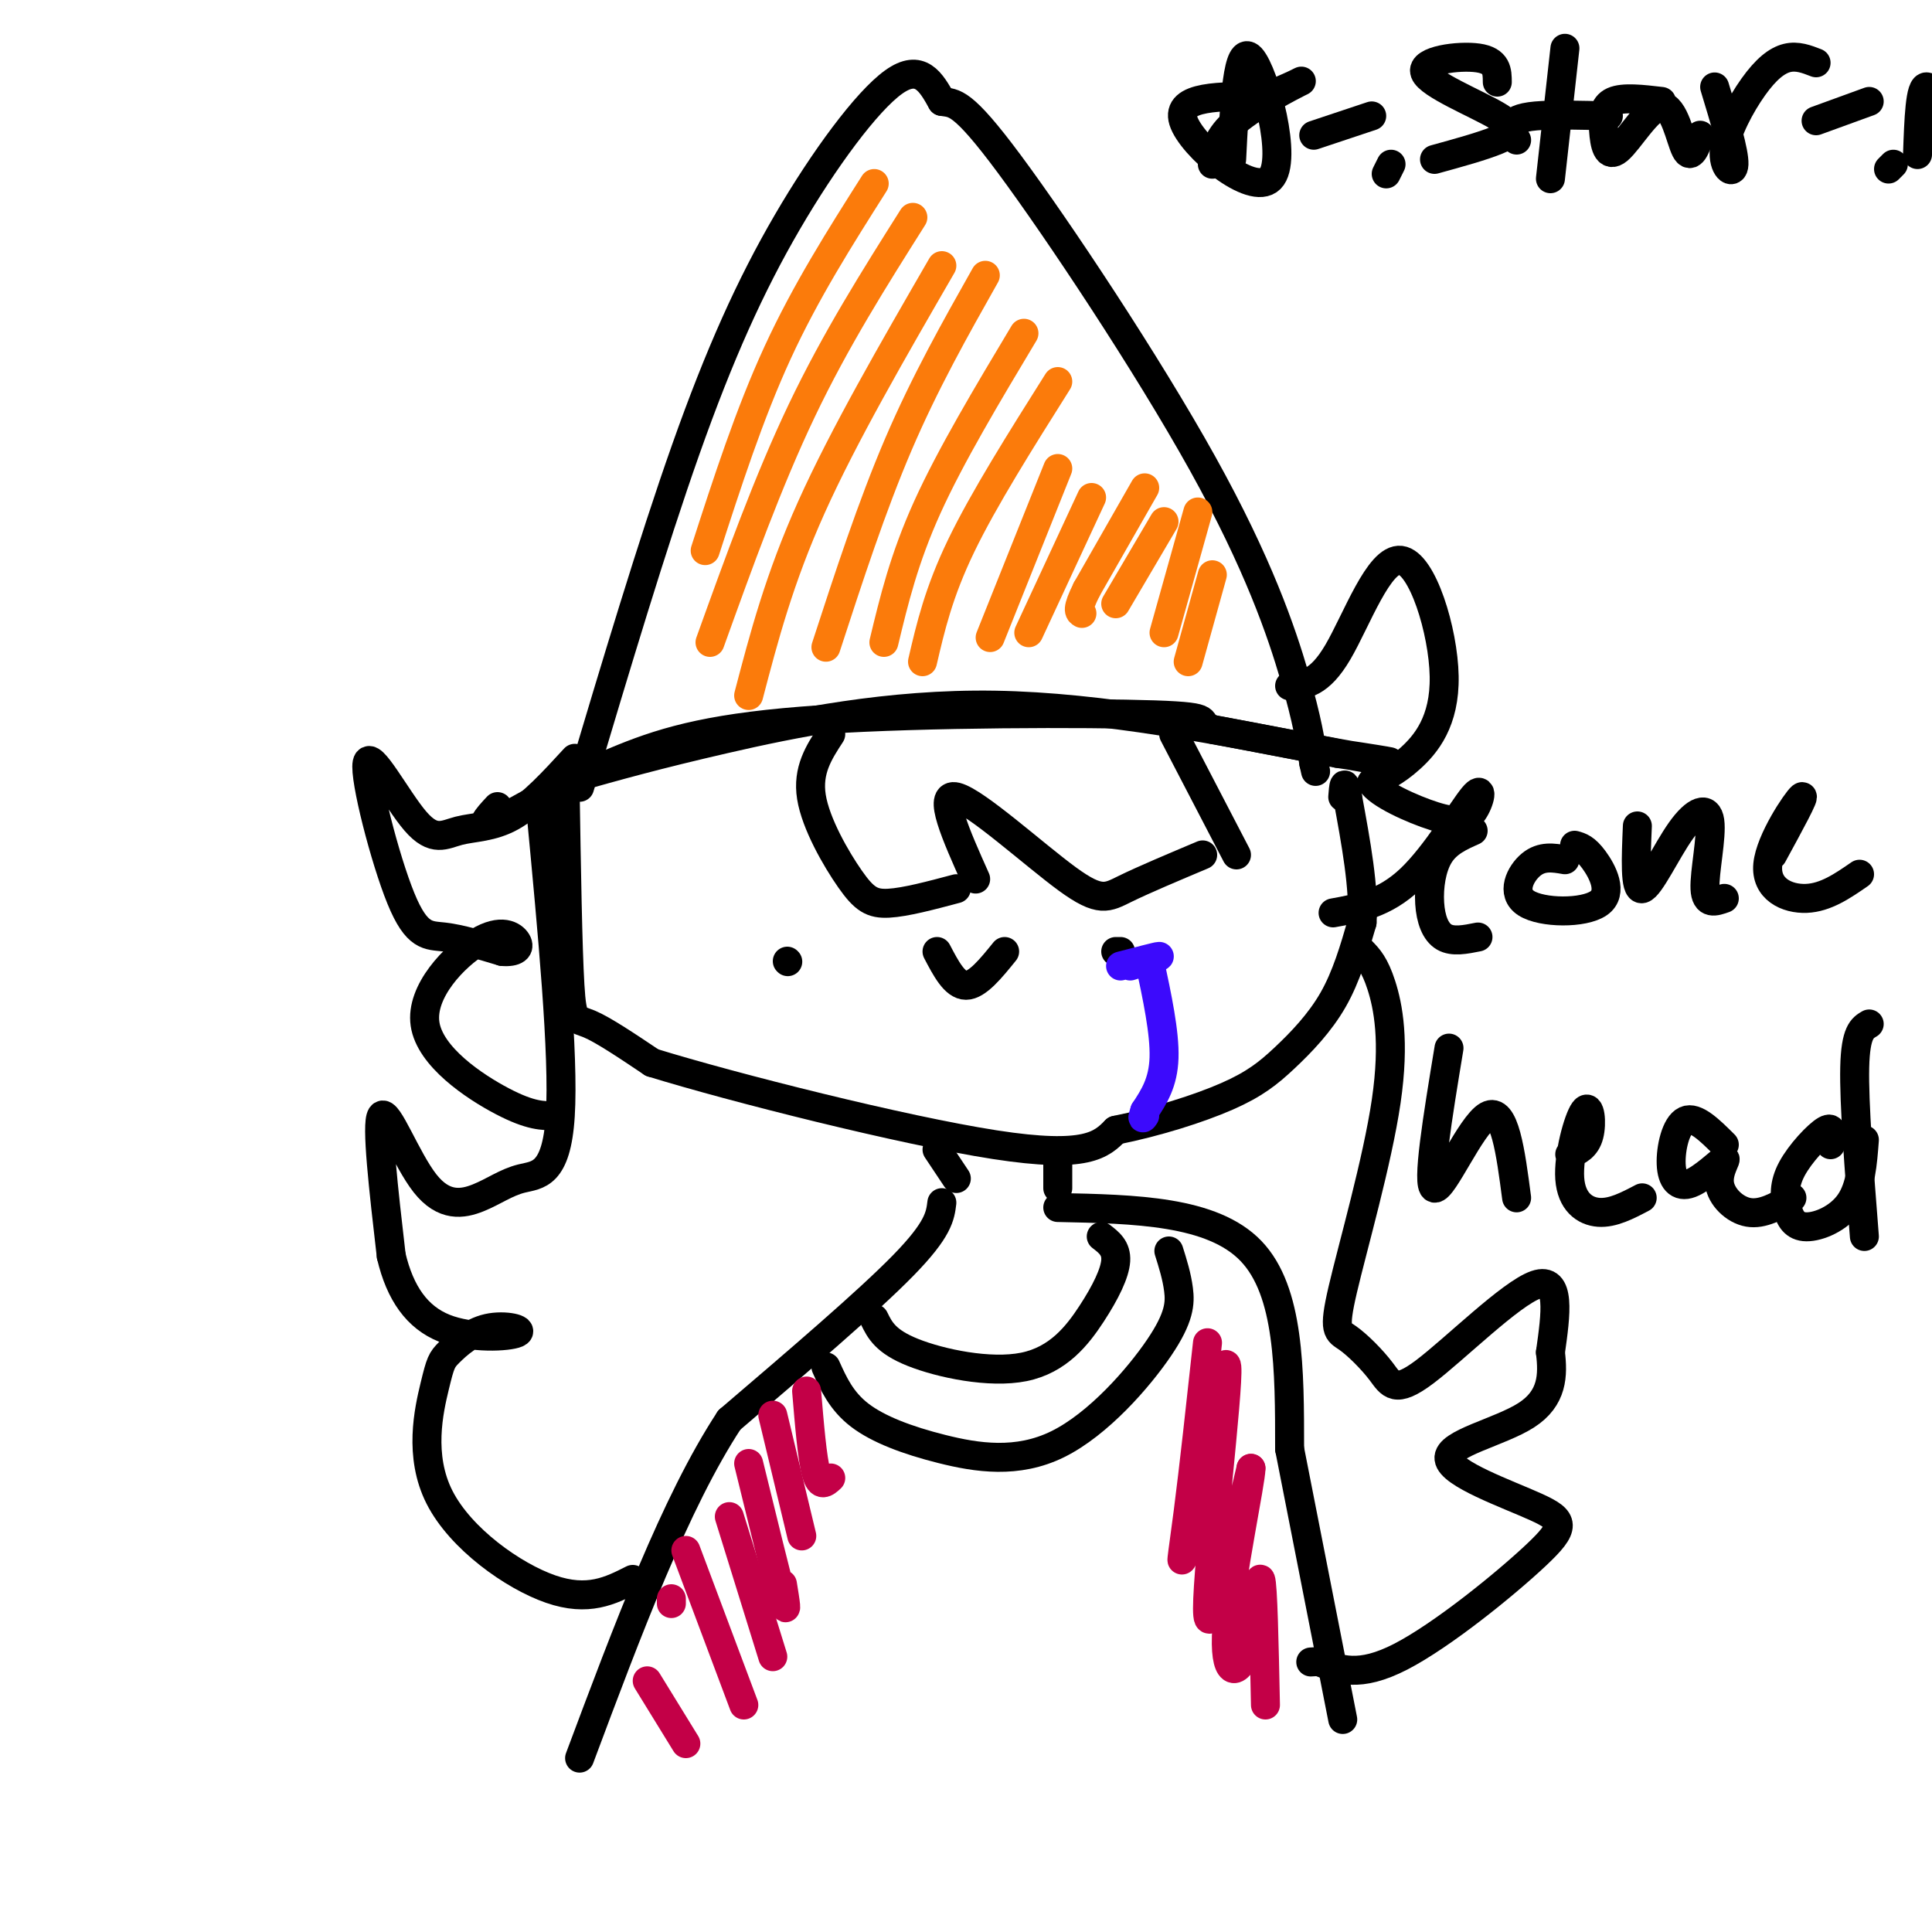 <svg viewBox='0 0 400 400' version='1.1' xmlns='http://www.w3.org/2000/svg' xmlns:xlink='http://www.w3.org/1999/xlink'><g fill='none' stroke='rgb(0,0,0)' stroke-width='6' stroke-linecap='round' stroke-linejoin='round'><path d='M117,163c0.267,16.600 0.533,33.200 1,41c0.467,7.800 1.133,6.800 4,8c2.867,1.200 7.933,4.600 13,8'/><path d='M135,220c16.689,5.156 51.911,14.044 71,17c19.089,2.956 22.044,-0.022 25,-3'/><path d='M231,234c8.490,-1.705 17.214,-4.467 23,-7c5.786,-2.533 8.635,-4.836 12,-8c3.365,-3.164 7.247,-7.190 10,-12c2.753,-4.810 4.376,-10.405 6,-16'/><path d='M282,191c0.500,-7.000 -1.250,-16.500 -3,-26'/><path d='M279,165c-0.667,-4.333 -0.833,-2.167 -1,0'/><path d='M119,161c8.444,-2.378 16.889,-4.756 31,-8c14.111,-3.244 33.889,-7.356 56,-7c22.111,0.356 46.556,5.178 71,10'/><path d='M277,156c13.800,2.044 12.800,2.156 6,1c-6.800,-1.156 -19.400,-3.578 -32,-6'/><path d='M251,151c-4.057,-1.582 1.799,-2.537 -12,-3c-13.799,-0.463 -47.254,-0.432 -69,1c-21.746,1.432 -31.785,4.266 -41,8c-9.215,3.734 -17.608,8.367 -26,13'/><path d='M103,170c-4.333,1.667 -2.167,-0.667 0,-3'/><path d='M120,163c7.518,-25.155 15.036,-50.310 22,-70c6.964,-19.690 13.375,-33.917 21,-47c7.625,-13.083 16.464,-25.024 22,-29c5.536,-3.976 7.768,0.012 10,4'/><path d='M195,21c2.584,0.450 4.043,-0.426 14,13c9.957,13.426 28.411,41.153 40,62c11.589,20.847 16.311,34.813 19,44c2.689,9.187 3.344,13.593 4,18'/><path d='M272,158c0.667,3.000 0.333,1.500 0,0'/><path d='M163,199c0.000,0.000 0.100,0.100 0.1,0.1'/><path d='M232,197c0.000,0.000 -1.000,0.000 -1,0'/></g>
<g fill='none' stroke='rgb(60,10,252)' stroke-width='6' stroke-linecap='round' stroke-linejoin='round'><path d='M234,200c3.167,-1.000 6.333,-2.000 6,-2c-0.333,0.000 -4.167,1.000 -8,2'/><path d='M238,199c1.583,7.417 3.167,14.833 3,20c-0.167,5.167 -2.083,8.083 -4,11'/><path d='M237,230c-0.667,2.000 -0.333,1.500 0,1'/></g>
<g fill='none' stroke='rgb(0,0,0)' stroke-width='6' stroke-linecap='round' stroke-linejoin='round'><path d='M194,197c1.833,3.500 3.667,7.000 6,7c2.333,0.000 5.167,-3.500 8,-7'/><path d='M194,238c0.000,0.000 4.000,6.000 4,6'/><path d='M219,239c0.000,0.000 0.000,7.000 0,7'/><path d='M195,249c-0.333,2.750 -0.667,5.500 -8,13c-7.333,7.500 -21.667,19.750 -36,32'/><path d='M151,294c-11.167,17.000 -21.083,43.500 -31,70'/><path d='M219,250c16.000,0.333 32.000,0.667 40,9c8.000,8.333 8.000,24.667 8,41'/><path d='M267,300c3.167,16.167 7.083,36.083 11,56'/><path d='M305,172c-2.685,1.190 -5.369,2.381 -7,5c-1.631,2.619 -2.208,6.667 -2,10c0.208,3.333 1.202,5.952 3,7c1.798,1.048 4.399,0.524 7,0'/><path d='M324,178c-2.389,-0.416 -4.778,-0.833 -7,1c-2.222,1.833 -4.276,5.914 -1,8c3.276,2.086 11.882,2.177 15,0c3.118,-2.177 0.748,-6.622 -1,-9c-1.748,-2.378 -2.874,-2.689 -4,-3'/><path d='M339,171c-0.287,6.684 -0.574,13.368 1,13c1.574,-0.368 5.010,-7.789 8,-12c2.990,-4.211 5.536,-5.211 6,-2c0.464,3.211 -1.153,10.632 -1,14c0.153,3.368 2.077,2.684 4,2'/><path d='M367,177c3.500,-6.417 7.000,-12.833 6,-12c-1.000,0.833 -6.500,8.917 -7,14c-0.500,5.083 4.000,7.167 8,7c4.000,-0.167 7.500,-2.583 11,-5'/><path d='M300,217c-2.356,14.289 -4.711,28.578 -3,29c1.711,0.422 7.489,-13.022 11,-15c3.511,-1.978 4.756,7.511 6,17'/><path d='M325,239c1.679,-0.761 3.359,-1.522 4,-4c0.641,-2.478 0.244,-6.675 -1,-5c-1.244,1.675 -3.335,9.220 -3,14c0.335,4.780 3.096,6.794 6,7c2.904,0.206 5.952,-1.397 9,-3'/><path d='M357,237c-2.982,-2.963 -5.963,-5.927 -8,-5c-2.037,0.927 -3.129,5.744 -3,9c0.129,3.256 1.479,4.953 4,4c2.521,-0.953 6.212,-4.554 7,-5c0.788,-0.446 -1.326,2.265 -1,5c0.326,2.735 3.093,5.496 6,6c2.907,0.504 5.953,-1.248 9,-3'/><path d='M379,237c0.325,-1.969 0.650,-3.938 -1,-3c-1.650,0.938 -5.276,4.782 -7,8c-1.724,3.218 -1.544,5.811 -1,8c0.544,2.189 1.454,3.974 4,4c2.546,0.026 6.727,-1.707 9,-5c2.273,-3.293 2.636,-8.147 3,-13'/><path d='M387,212c-1.417,0.833 -2.833,1.667 -3,9c-0.167,7.333 0.917,21.167 2,35'/><path d='M181,273c1.156,2.365 2.313,4.730 8,7c5.687,2.270 15.906,4.443 23,3c7.094,-1.443 11.064,-6.504 14,-11c2.936,-4.496 4.839,-8.427 5,-11c0.161,-2.573 -1.419,-3.786 -3,-5'/><path d='M171,283c1.600,3.544 3.201,7.087 7,10c3.799,2.913 9.797,5.195 17,7c7.203,1.805 15.611,3.133 24,-1c8.389,-4.133 16.759,-13.728 21,-20c4.241,-6.272 4.355,-9.221 4,-12c-0.355,-2.779 -1.177,-5.390 -2,-8'/><path d='M172,152c-2.440,3.738 -4.881,7.476 -4,13c0.881,5.524 5.083,12.833 8,17c2.917,4.167 4.548,5.190 8,5c3.452,-0.190 8.726,-1.595 14,-3'/><path d='M202,182c-4.030,-9.006 -8.060,-18.012 -4,-17c4.060,1.012 16.208,12.042 23,17c6.792,4.958 8.226,3.845 12,2c3.774,-1.845 9.887,-4.423 16,-7'/><path d='M256,177c0.000,0.000 -13.000,-25.000 -13,-25'/><path d='M112,168c2.393,25.258 4.785,50.516 4,63c-0.785,12.484 -4.749,12.193 -8,13c-3.251,0.807 -5.789,2.711 -9,4c-3.211,1.289 -7.095,1.962 -11,-3c-3.905,-4.962 -7.830,-15.561 -9,-14c-1.170,1.561 0.415,15.280 2,29'/><path d='M81,260c1.826,7.788 5.390,12.757 11,15c5.610,2.243 13.267,1.761 15,1c1.733,-0.761 -2.458,-1.800 -6,-1c-3.542,0.800 -6.435,3.441 -8,5c-1.565,1.559 -1.801,2.036 -3,7c-1.199,4.964 -3.361,14.413 1,23c4.361,8.587 15.246,16.310 23,19c7.754,2.690 12.377,0.345 17,-2'/><path d='M282,197c1.310,1.355 2.619,2.710 4,7c1.381,4.290 2.833,11.517 1,24c-1.833,12.483 -6.952,30.224 -9,39c-2.048,8.776 -1.027,8.586 1,10c2.027,1.414 5.059,4.430 7,7c1.941,2.570 2.792,4.692 9,0c6.208,-4.692 17.774,-16.198 23,-18c5.226,-1.802 4.113,6.099 3,14'/><path d='M321,280c0.567,4.707 0.485,9.474 -5,13c-5.485,3.526 -16.373,5.809 -16,9c0.373,3.191 12.007,7.288 18,10c5.993,2.712 6.344,4.038 0,10c-6.344,5.962 -19.384,16.561 -28,21c-8.616,4.439 -12.808,2.720 -17,1'/><path d='M273,344c-2.833,0.167 -1.417,0.083 0,0'/><path d='M267,142c3.070,-0.207 6.140,-0.415 10,-7c3.860,-6.585 8.509,-19.549 13,-19c4.491,0.549 8.825,14.609 9,24c0.175,9.391 -3.807,14.112 -7,17c-3.193,2.888 -5.596,3.944 -8,5'/><path d='M284,162c1.263,2.304 8.421,5.565 13,7c4.579,1.435 6.578,1.044 8,-1c1.422,-2.044 2.268,-5.743 0,-3c-2.268,2.743 -7.648,11.926 -13,17c-5.352,5.074 -10.676,6.037 -16,7'/><path d='M119,157c-4.429,4.826 -8.858,9.651 -13,12c-4.142,2.349 -7.997,2.221 -11,3c-3.003,0.779 -5.156,2.466 -9,-2c-3.844,-4.466 -9.381,-15.084 -10,-12c-0.619,3.084 3.679,19.869 7,28c3.321,8.131 5.663,7.609 9,8c3.337,0.391 7.668,1.696 12,3'/><path d='M104,197c2.784,0.221 3.743,-0.725 3,-2c-0.743,-1.275 -3.189,-2.878 -8,0c-4.811,2.878 -11.988,10.236 -11,17c0.988,6.764 10.139,12.932 16,16c5.861,3.068 8.430,3.034 11,3'/></g>
<g fill='none' stroke='rgb(251,123,11)' stroke-width='6' stroke-linecap='round' stroke-linejoin='round'><path d='M181,38c-7.083,11.167 -14.167,22.333 -20,35c-5.833,12.667 -10.417,26.833 -15,41'/><path d='M189,45c-8.000,12.667 -16.000,25.333 -23,40c-7.000,14.667 -13.000,31.333 -19,48'/><path d='M195,55c-10.167,17.583 -20.333,35.167 -27,50c-6.667,14.833 -9.833,26.917 -13,39'/><path d='M204,57c-6.250,11.083 -12.500,22.167 -18,35c-5.500,12.833 -10.250,27.417 -15,42'/><path d='M212,69c-7.583,12.667 -15.167,25.333 -20,36c-4.833,10.667 -6.917,19.333 -9,28'/><path d='M219,79c-7.667,12.167 -15.333,24.333 -20,34c-4.667,9.667 -6.333,16.833 -8,24'/><path d='M219,97c0.000,0.000 -14.000,35.000 -14,35'/><path d='M226,103c0.000,0.000 -13.000,28.000 -13,28'/><path d='M237,101c0.000,0.000 -12.000,21.000 -12,21'/><path d='M225,122c-2.167,4.333 -1.583,4.667 -1,5'/><path d='M241,108c0.000,0.000 -10.000,17.000 -10,17'/><path d='M248,106c0.000,0.000 -7.000,25.000 -7,25'/><path d='M251,119c0.000,0.000 -5.000,18.000 -5,18'/></g>
<g fill='none' stroke='rgb(195,0,71)' stroke-width='6' stroke-linecap='round' stroke-linejoin='round'><path d='M134,348c0.000,0.000 8.000,13.000 8,13'/><path d='M139,331c0.000,0.000 0.000,1.000 0,1'/><path d='M142,321c0.000,0.000 12.000,32.000 12,32'/><path d='M151,314c0.000,0.000 9.000,29.000 9,29'/><path d='M155,303c2.917,11.917 5.833,23.833 7,28c1.167,4.167 0.583,0.583 0,-3'/><path d='M160,293c0.000,0.000 6.000,25.000 6,25'/><path d='M167,288c0.583,7.000 1.167,14.000 2,17c0.833,3.000 1.917,2.000 3,1'/><path d='M250,278c-1.402,12.864 -2.804,25.729 -4,35c-1.196,9.271 -2.187,14.949 0,4c2.187,-10.949 7.550,-38.525 8,-34c0.450,4.525 -4.014,41.150 -4,50c0.014,8.850 4.507,-10.075 9,-29'/><path d='M259,304c0.062,2.362 -4.282,22.767 -5,33c-0.718,10.233 2.191,10.293 4,5c1.809,-5.293 2.517,-15.941 3,-15c0.483,0.941 0.742,13.470 1,26'/></g>
<g fill='none' stroke='rgb(0,0,0)' stroke-width='6' stroke-linecap='round' stroke-linejoin='round'><path d='M255,33c0.601,-12.030 1.202,-24.060 4,-21c2.798,3.060 7.792,21.208 4,25c-3.792,3.792 -16.369,-6.774 -18,-12c-1.631,-5.226 7.685,-5.113 17,-5'/><path d='M262,20c4.929,-1.821 8.750,-3.875 7,-3c-1.750,0.875 -9.071,4.679 -13,8c-3.929,3.321 -4.464,6.161 -5,9'/><path d='M272,28c0.000,0.000 12.000,-4.000 12,-4'/><path d='M287,36c0.000,0.000 1.000,-2.000 1,-2'/><path d='M310,17c-0.011,-2.214 -0.022,-4.427 -4,-5c-3.978,-0.573 -11.922,0.496 -11,3c0.922,2.504 10.710,6.443 15,9c4.290,2.557 3.083,3.730 0,5c-3.083,1.270 -8.041,2.635 -13,4'/><path d='M324,10c0.000,0.000 -3.000,27.000 -3,27'/><path d='M314,29c-0.644,-1.044 -1.289,-2.089 -1,-3c0.289,-0.911 1.511,-1.689 5,-2c3.489,-0.311 9.244,-0.156 15,0'/><path d='M344,21c-3.973,-0.465 -7.945,-0.929 -10,0c-2.055,0.929 -2.191,3.252 -2,6c0.191,2.748 0.711,5.922 3,4c2.289,-1.922 6.347,-8.941 9,-9c2.653,-0.059 3.901,6.840 5,9c1.099,2.160 2.050,-0.420 3,-3'/><path d='M355,18c2.053,6.758 4.105,13.515 4,16c-0.105,2.485 -2.368,0.697 -2,-3c0.368,-3.697 3.368,-9.303 6,-13c2.632,-3.697 4.895,-5.485 7,-6c2.105,-0.515 4.053,0.242 6,1'/><path d='M376,25c0.000,0.000 11.000,-4.000 11,-4'/><path d='M391,35c0.000,0.000 1.000,-1.000 1,-1'/><path d='M397,32c0.250,-7.250 0.500,-14.500 2,-14c1.500,0.500 4.250,8.750 7,17'/></g>
</svg>